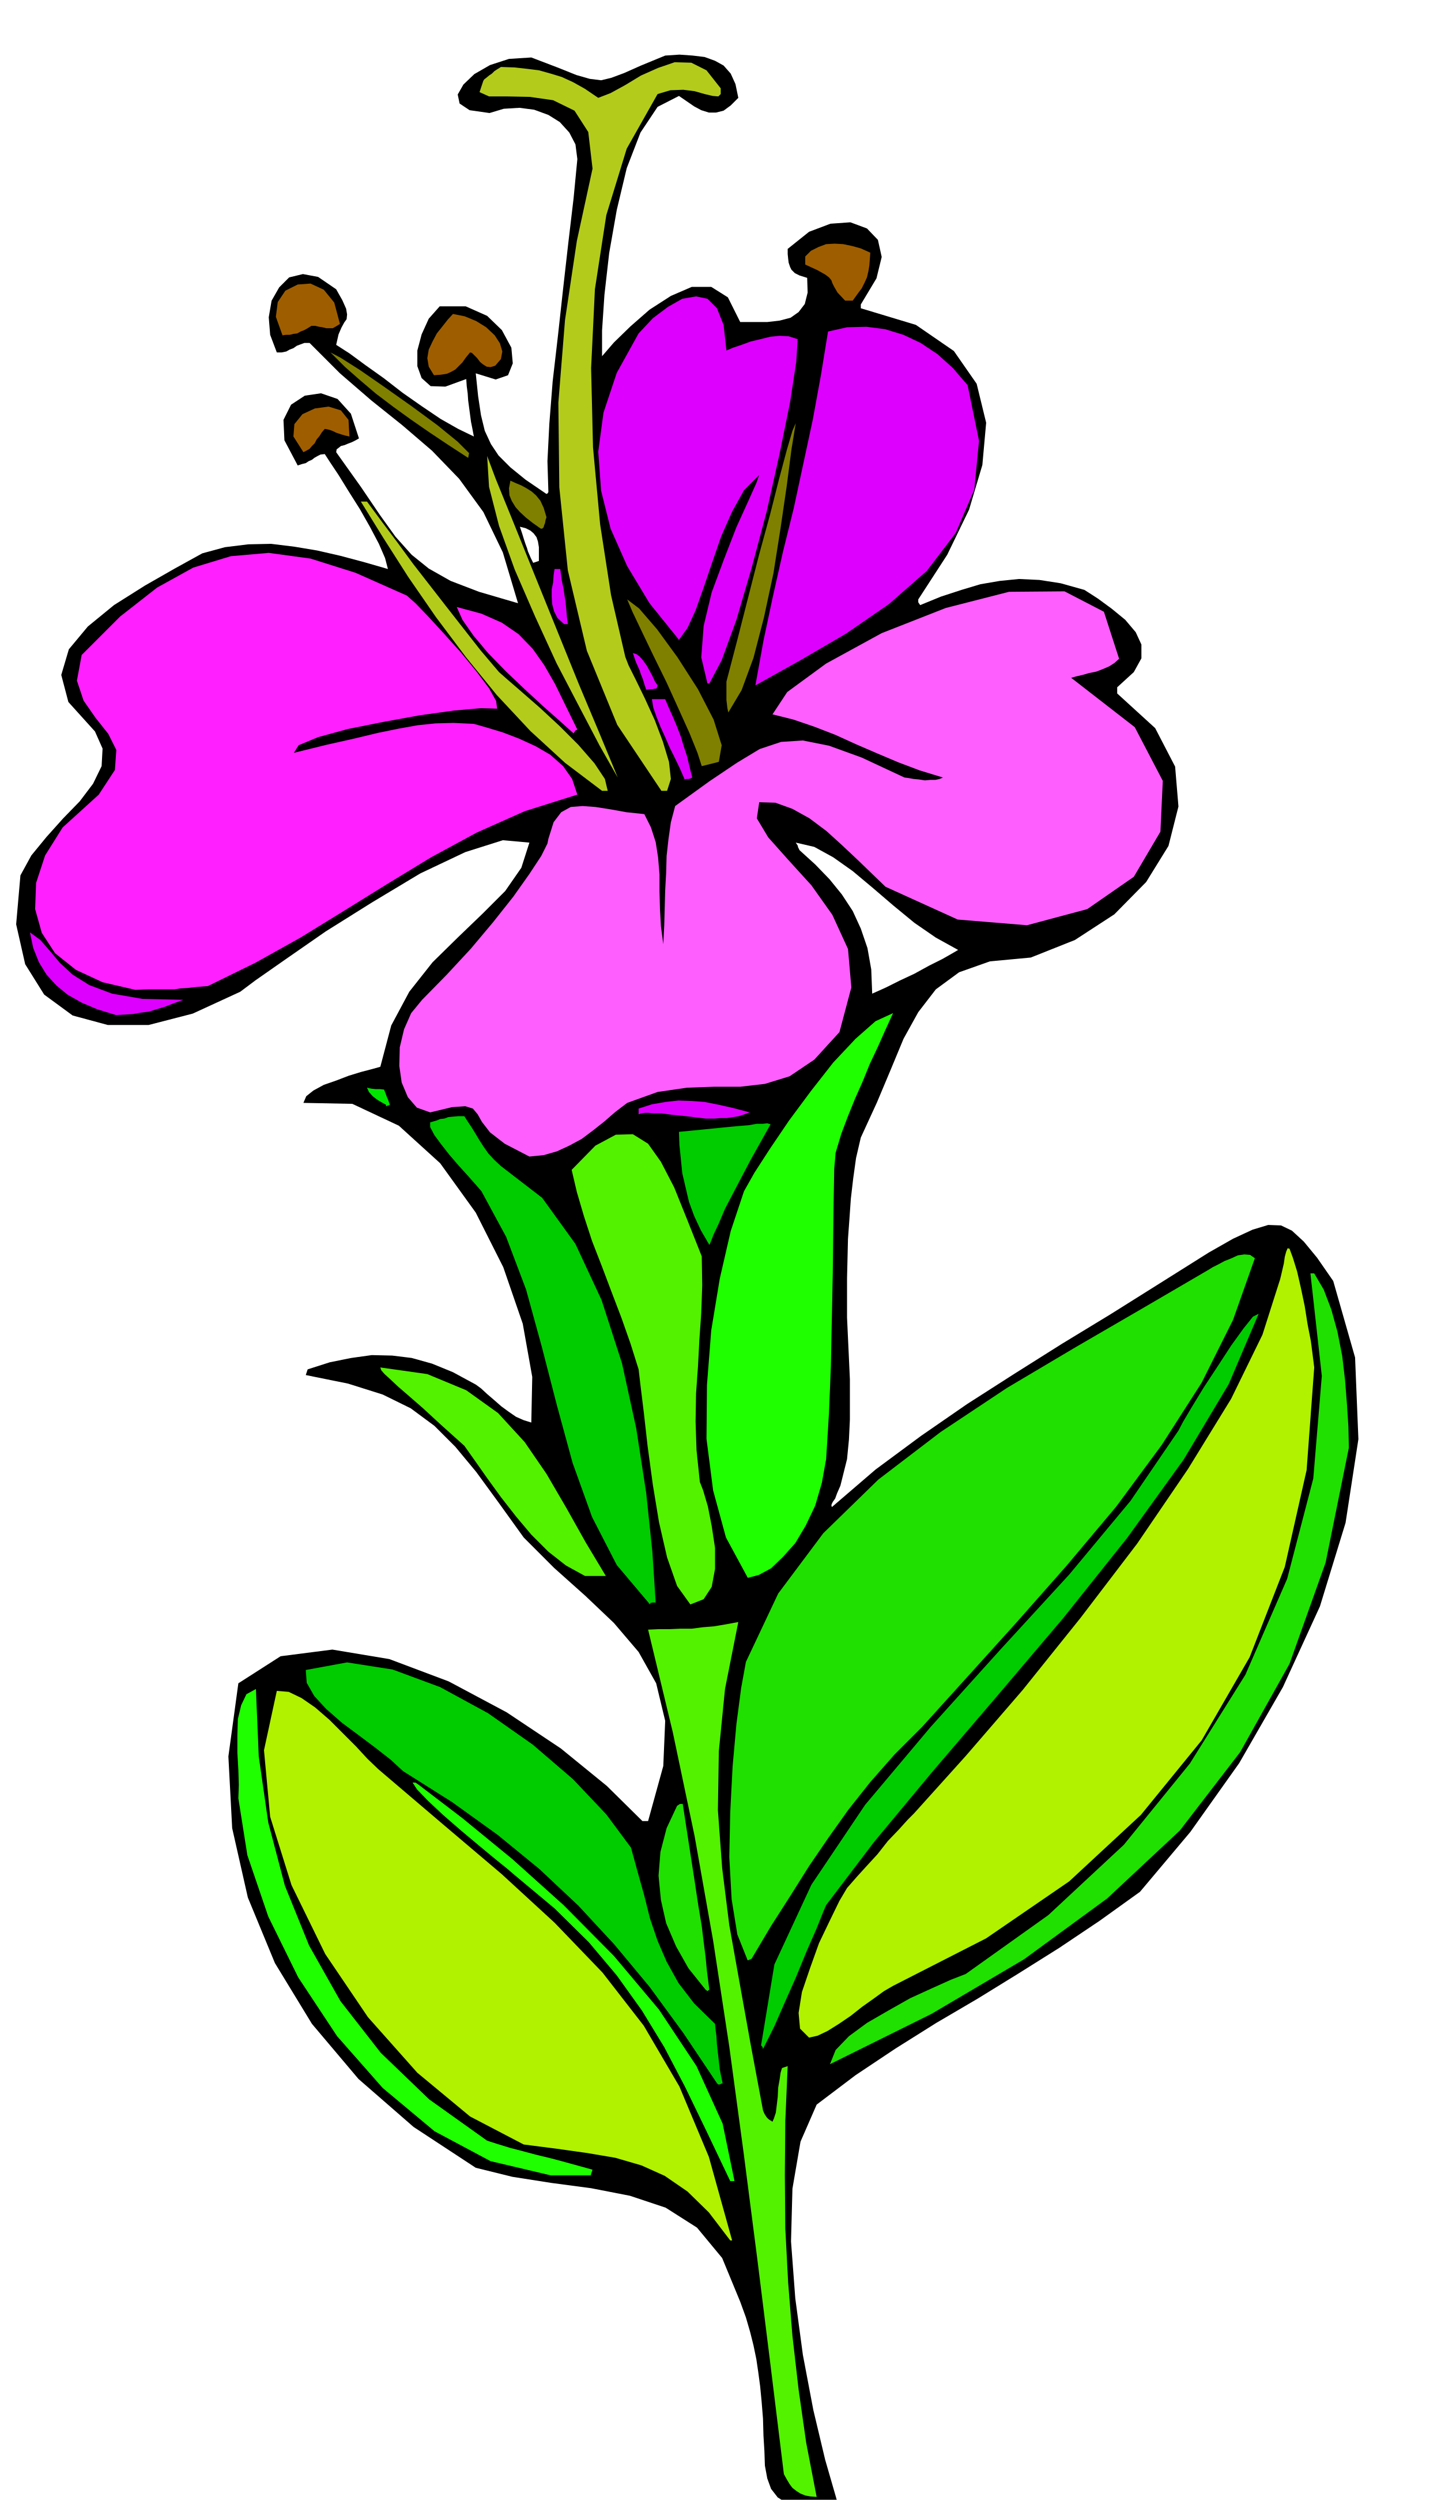 <svg xmlns="http://www.w3.org/2000/svg" width="490.455" height="850.376" fill-rule="evenodd" stroke-linecap="round" preserveAspectRatio="none" viewBox="0 0 3035 5263"><style>.pen1{stroke:none}.brush2{fill:#52f200}.brush3{fill:#b0f200}.brush4{fill:#1fff00}.brush5{fill:#0c0}.brush6{fill:#1fe000}.brush8{fill:#de00ff}.brush10{fill:#ff1fff}.brush11{fill:#b3cc1c}.brush12{fill:olive}</style><path d="m1692 5281-32-9-22-14-14-18-8-22-5-27-1-30-2-33-1-36-3-37-3-31-4-30-4-27-6-29-7-28-9-31-12-33-38-92-53-64-66-42-75-25-82-16-83-11-83-13-77-19-131-86-116-101-98-116-78-128-57-138-33-146-8-151 21-154 89-57 109-14 120 20 125 47 122 65 114 76 97 79 75 74h12l32-116 4-95-19-79-37-66-52-61-60-57-66-59-64-64-54-75-46-63-44-53-44-44-50-37-59-29-73-23-89-18 2-6 2-6 47-15 45-9 43-6 43 1 41 5 43 12 44 18 48 26 11 8 13 12 14 12 16 14 15 11 16 11 16 7 16 5 2-96-20-112-41-119-58-115-75-104-87-79-98-46-103-2 6-14 15-12 22-12 26-9 26-10 26-8 23-6 18-5 23-87 38-71 49-62 54-53 52-50 47-47 34-49 17-53-56-5-79 25-95 45-100 60-99 62-85 59-63 44-32 24-100 46-93 24h-86l-74-20-60-44-40-64-19-84 9-103 23-42 32-39 35-39 35-36 28-37 18-37 2-37-16-36-56-62-15-57 16-54 40-48 55-45 65-41 63-36 58-32 48-13 49-6 48-1 49 6 48 8 48 11 49 13 52 15-6-23-13-30-19-36-21-37-24-38-21-34-18-27-11-17-9 1-6 3-7 4-5 4-7 3-6 4-8 2-9 3-28-53-2-43 16-32 29-19 34-5 35 12 28 31 17 52-7 4-8 4-8 3-7 3-8 2-5 4-4 3-1 6 52 73 40 59 33 46 34 38 36 29 46 26 60 23 82 24-32-107-41-85-51-70-57-59-63-54-65-52-66-57-64-64h-11l-8 3-8 3-7 5-8 3-7 4-10 2h-10l-14-37-3-37 6-35 16-28 21-21 29-7 32 6 38 26 13 23 8 18 2 12-1 10-5 7-6 11-6 14-5 22 28 18 34 25 38 27 40 31 40 28 40 27 37 21 33 16-3-16-3-15-2-15-2-15-2-15-1-15-2-15-1-15-44 16-31-1-19-17-9-25v-33l9-34 15-33 23-26h55l45 20 31 30 20 37 3 33-10 25-26 9-42-13 5 48 6 40 8 33 13 28 16 24 25 25 32 26 44 30 2-1 2-3-2-65 4-79 7-89 11-95 11-100 11-97 11-93 8-83-4-31-13-25-20-22-24-15-30-11-31-4-33 2-30 9-42-6-21-14-4-19 12-21 23-22 33-19 40-13 47-3 55 21 40 16 28 8 24 3 21-5 27-10 36-16 51-21 30-2 28 2 25 3 22 8 18 10 15 17 10 22 6 29-16 16-15 11-16 4h-15l-16-5-15-8-16-11-16-11-45 23-36 54-29 75-21 88-16 91-10 88-5 75v54l25-29 35-34 40-35 45-29 44-19h41l35 22 26 52h57l26-3 23-6 17-12 13-17 6-24-1-31-16-5-10-5-7-7-3-6-3-9-1-8-1-10v-11l45-36 45-17 42-3 35 13 23 24 8 36-11 45-33 55v8l116 35 80 55 48 69 20 82-8 89-28 94-46 95-61 94v6l4 6 44-18 43-14 40-12 41-7 40-4 43 2 45 7 50 14 28 18 30 22 28 23 22 26 12 26v29l-16 29-35 32v13l80 73 42 81 7 84-21 83-47 76-67 68-83 54-93 37-86 8-65 23-49 36-37 48-31 56-27 65-29 69-34 74-10 43-6 43-5 43-3 43-3 41-1 42-1 41v83l2 43 2 43 2 44v85l-2 42-4 41-8 32-6 24-7 16-4 11-5 7-2 4-1 3 1 4 92-79 96-71 97-67 100-64 100-63 102-62 102-64 105-66 51-29 41-19 33-10 27 1 23 11 25 23 28 34 34 49 46 161 7 172-27 176-54 176-78 170-92 160-103 145-106 126-85 61-85 57-86 54-86 53-87 51-86 54-84 56-82 62-34 78-17 99-3 111 9 120 16 119 22 116 25 105 26 90-12 3-10 3-9 2-8 2h-9l-8 1h-8l-8 1zm145-3189 9-4 20-9 28-14 32-15 31-17 28-14 21-12 12-7-47-26-45-31-45-37-42-36-43-36-41-29-40-22-39-9 2 3 2 3 1 4 3 6 33 30 30 31 26 32 23 35 17 37 14 41 8 45 2 51zm-714-907 6-2 6-2v-29l-2-12-3-9-6-8-7-6-10-5-12-3 5 15 4 13 3 9 3 8 2 7 3 7 3 7 5 10z" class="pen1" style="fill:#000"/><path d="m1651 5209-28-228-28-225-29-225-30-222-34-223-39-220-46-219-52-216 22-1h23l23-1h24l23-3 24-2 24-4 27-5-28 141-13 131-2 124 9 122 15 120 22 123 23 128 26 139 2 5 2 4 2 3 2 3 4 4 8 5 3-7 4-12 2-16 2-17 1-20 3-17 2-14 3-10 6-2 6-2-5 115-1 114 1 113 6 114 9 112 13 113 16 112 22 114-13-1-11-2-10-4-8-5-9-7-6-8-6-10-6-11z" class="pen1 brush2"/><path d="m1538 4717-45-59-45-44-48-33-49-22-55-16-59-10-64-9-70-9-113-59-111-92-104-117-90-133-71-145-45-144-13-140 27-125 25 2 27 13 29 20 30 26 28 28 28 28 24 26 23 22 135 115 125 106 111 102 101 105 87 112 75 128 62 148 49 176h-4z" class="pen1 brush3"/><path d="m1538 4592-50-105-45-93-44-84-47-77-53-74-59-70-72-71-85-71-14-12-26-21-35-29-37-31-38-33-32-30-23-24-9-14h6l6 4 93 71 105 86 108 97 106 107 95 113 79 119 55 121 25 121h-9zm-378-12-127-30-118-63-109-91-96-109-82-124-63-128-44-129-19-120 1-28-1-32-2-36v-36l1-35 7-29 11-23 20-11 6 142 20 139 35 133 51 126 66 117 85 109 102 98 122 87 22 7 26 8 27 7 30 8 29 7 30 8 29 8 29 8-2 6-2 6h-84z" class="pen1 brush4"/><path d="m1510 4386-71-106-71-97-74-89-76-82-82-77-88-72-96-69-103-65-26-24-32-25-36-27-35-26-33-29-25-27-16-28-2-27 87-16 96 15 100 37 101 55 94 66 85 73 70 74 52 70 14 51 14 50 12 48 16 47 19 44 25 45 33 43 44 43 1 11 2 15 1 17 2 18 2 17 2 18 3 15 3 14-5 2-3 1-2-1-2-2z" class="pen1 brush5"/><path d="m1748 4346 12-30 28-29 38-28 45-26 46-26 46-21 40-18 31-12 174-124 159-148 139-171 117-187 88-202 55-211 18-216-24-216h8l20 34 16 42 13 47 10 51 6 51 4 51 3 47 1 44-49 242-76 213-104 186-127 165-153 143-175 128-195 115-214 106z" class="pen1 brush6"/><path d="m1603 4306 28-170 78-168 113-168 138-164 147-163 145-158 129-155 101-148 10-19 19-32 25-41 29-44 28-43 26-36 20-25 12-6-63 148-95 159-119 165-134 168-140 165-136 159-123 148-101 133-6 14-14 35-21 48-23 56-24 54-21 48-17 34-7 14-1-4-3-4z" class="pen1 brush5"/><path d="m1704 4290-19-19-3-33 7-44 17-50 19-53 23-48 20-41 16-27 7-8 14-16 20-22 23-25 22-28 23-24 19-21 13-13 109-121 120-139 122-152 119-156 107-157 91-148 66-135 36-113 1-3 2-8 3-13 3-13 2-14 3-11 3-7 4 1 7 19 9 29 8 35 8 38 6 38 7 36 4 31 3 24-16 216-46 204-74 190-101 175-128 157-151 140-175 120-196 100-19 11-22 16-24 17-24 19-25 17-24 15-21 10-18 4z" class="pen1 brush3"/><path d="m1486 4189-36-45-26-46-21-49-11-49-5-51 4-50 13-50 22-47 6-4h6l14 91 11 71 8 53 7 42 4 33 4 31 3 31 5 39-4 3-4-3zm89-61-22-55-12-74-5-89 2-94 5-97 8-89 10-76 10-55 68-144 95-127 116-113 131-100 140-93 145-86 143-83 137-80 8-5 12-6 13-7 15-6 13-6 14-2 12 1 10 7-46 130-66 132-84 131-96 130-105 125-106 120-103 114-95 105-58 58-51 58-46 58-42 59-41 60-39 62-41 64-41 69-5 2-2 1h-1v1z" class="pen1 brush6"/><path d="m1454 3378-28-39-21-60-17-74-13-79-11-81-8-71-7-57-4-34-17-54-19-54-21-55-20-53-21-54-17-52-15-51-11-47 50-51 43-23 36-1 32 20 27 38 28 54 27 67 31 78 1 61-2 58-4 57-3 57-4 56-1 59 2 60 7 67 7 18 10 34 8 41 7 46v44l-7 38-17 26-28 11zm-222-60-40-22-37-29-36-36-32-38-32-41-29-40-26-37-22-31-49-44-38-35-31-27-22-19-17-16-11-10-7-8-2-6 99 14 82 34 67 48 56 61 46 67 42 72 41 73 42 70h-44z" class="pen1 brush2"/><path d="m1369 3378-70-83-52-101-41-114-33-121-32-124-33-120-42-111-52-96-13-15-16-18-19-21-19-22-18-23-14-19-9-17v-10l7-2 7-2 7-3 9-1 8-3 10-1 11-1h13l7 11 8 12 8 13 9 15 9 14 10 14 12 13 14 13 87 67 70 97 55 118 43 133 30 137 21 136 13 124 7 107h-8l-3 1-1 3z" class="pen1 brush5"/><path d="m1575 3322-46-85-27-99-14-109 1-113 9-115 18-109 23-100 28-84 22-39 33-51 40-59 46-62 47-60 47-50 42-37 37-17-16 35-16 36-17 36-15 37-16 36-15 37-14 37-12 40-3 34-1 57-1 74-1 88-2 95-2 101-4 99-6 97-9 50-14 48-20 42-22 37-26 29-25 24-26 14-23 6z" class="pen1 brush4"/><path d="m1494 2621-18-31-14-30-11-30-7-30-7-30-3-30-3-29-1-28 51-5 40-4 31-3 25-2 17-3h13l9-1 7 2-42 75-31 59-23 44-14 33-10 21-5 13-3 7-1 2z" class="pen1 brush5"/><path d="m1115 2435-52-27-31-24-17-22-9-16-10-12-16-5-28 2-46 11-28-10-19-22-13-31-5-35 1-39 9-38 15-34 23-28 52-53 51-55 47-56 42-53 34-48 25-38 13-26 2-10 11-35 16-21 20-11 25-2 27 2 32 5 33 6 38 4 14 28 10 31 5 32 3 36v36l1 37 2 36 5 38 2-40 1-37 1-37 2-36 1-36 4-36 5-35 9-34 72-52 58-39 48-29 45-15 46-3 55 11 69 25 90 42 8 1 11 2 11 1 13 2 11-1h11l9-2 7-3-49-15-45-17-45-19-44-19-44-20-44-17-44-15-44-11 31-47 82-60 117-64 135-53 133-34 117-1 83 43 32 99-10 9-11 7-14 6-13 5-15 3-14 4-13 3-11 3 134 104 59 113-5 107-56 95-98 68-127 34-146-12-152-69-28-27-30-29-33-31-33-30-36-27-36-20-36-13-34-1-5 34 24 40 41 46 50 55 44 62 33 72 7 81-25 94-53 58-52 35-52 16-52 6h-55l-57 2-62 9-64 23-25 19-23 20-24 19-24 18-26 14-26 12-28 8-30 3z" class="pen1" style="fill:#ff5eff"/><path d="m1486 2355-41-5-30-3-22-3h-16l-11-1h-8l-7 1-6 2v-12l28-9 29-5 27-3 28 1 27 2 30 6 31 7 34 9-11 4-12 4-13 2-12 2h-14l-12 1h-19z" class="pen1 brush8"/><path d="m813 2326-9-5-7-4-7-5-5-4-8-9-4-9 9 2 9 1h9l9 1 3 8 3 8 3 7 3 9-5 2-2 1-1-1v-2z" class="pen1" style="fill:#00e600"/><path d="m244 2137-39-12-33-14-30-17-23-19-21-23-16-26-12-30-7-33 22 16 20 23 21 25 27 25 35 22 48 18 64 11 86 2-22 8-18 7-17 5-16 5-17 2-16 3-18 1-18 1z" class="pen1 brush8"/><path d="m285 2084-69-16-56-26-44-35-28-43-14-50 2-55 19-58 37-59 76-69 34-52 3-42-17-34-27-34-25-36-14-42 10-54 81-81 78-61 76-42 79-24 80-7 88 12 95 30 108 48 18 16 27 28 33 36 36 40 32 39 27 36 15 27 2 16-34-1-57 5-72 10-77 14-75 15-62 17-41 17-10 16 69-17 58-13 50-12 44-9 39-7 38-4 38-1 43 2 28 8 33 10 34 13 35 16 31 18 27 24 19 27 11 33-111 35-101 45-96 52-92 56-92 57-91 56-95 53-100 49-24 2-18 2-16 1-13 2h-55l-27 1z" class="pen1 brush10"/><path d="m1268 1665-78-59-73-67-71-76-65-80-63-84-58-84-53-83-47-76h13l31 42 33 44 33 45 35 45 35 45 36 46 36 46 39 46 17 15 30 26 39 34 42 39 39 39 34 39 22 33 6 25h-12zm125 0-93-139-64-156-40-169-18-175-2-178 14-174 25-167 33-152-9-77-29-45-45-22-49-7-49-1h-37l-20-9 8-24 2-3 4-3 6-5 6-4 5-5 6-4 5-3 3-2 29 1 27 3 24 3 25 7 23 7 24 11 25 14 28 19 26-10 31-17 33-20 36-16 35-12 35 1 32 16 30 38v12l-5 5-12-1-17-4-21-6-24-3-27 1-27 8-65 115-43 140-24 156-8 166 4 167 15 162 23 149 30 130 7 18 15 30 19 39 21 46 17 45 13 43 4 36-8 25h-12z" class="pen1 brush11"/><path d="m1442 1641-10-23-11-23-11-22-9-21-10-22-8-20-7-20-3-18h28l8 19 9 20 8 19 8 21 6 20 7 21 5 21 6 24-4 2-4 1h-5l-3 1z" class="pen1 brush8"/><path d="m1301 1637-38-67-43-82-48-92-45-98-43-99-33-92-21-82-4-65 18 48 35 86 44 109 49 121 47 116 42 100 29 70 11 27z" class="pen1 brush11"/><path d="m1478 1613-9-28-17-42-23-51-25-55-28-57-24-50-20-42-11-26 25 19 38 44 43 59 43 67 33 64 17 54-6 35-36 9z" class="pen1 brush12"/><path d="m1208 1544-29-26-35-31-39-36-39-37-38-39-31-37-23-33-12-27 52 14 43 19 35 24 30 31 24 34 23 40 22 45 25 51-4 2-4 6z" class="pen1 brush10"/><path d="m1534 1500-2-9-1-9-1-8v-39l23-88 23-90 23-90 23-84 19-75 16-60 12-41 7-16-9 55-10 77-13 89-15 95-20 93-22 85-25 68-28 47z" class="pen1 brush12"/><path d="m1361 1452-4-12-3-10-4-10-3-9-4-9-4-9-3-9-3-9 7 2 7 5 7 8 8 11 6 11 6 11 5 11 6 9-1 4-2 3h-4l-4 1h-6l-7 1zm230-9 17-94 20-94 21-93 23-93 20-93 20-93 17-93 15-92 40-9 41-1 39 5 39 12 36 17 36 24 32 29 31 36 24 117-10 103-39 91-61 80-80 70-90 62-96 56-95 53zm-101-4-13-55 5-66 17-71 26-70 26-67 25-55 17-38 6-17-32 32-25 45-23 52-19 55-18 53-17 48-17 37-18 25-62-77-47-78-35-79-20-80-6-82 11-82 28-84 46-83 30-32 32-24 30-17 29-5 24 5 20 20 14 35 6 54 14-6 18-6 19-7 21-5 20-5 20-2 19 1 19 6-3 48-13 85-22 108-27 121-32 120-32 109-31 85-26 49h-4zm-302-125-14-13-7-14-4-15-1-15v-16l3-15 1-15 2-13h12l3 23 4 19 2 14 2 12 1 10 1 11 1 12 2 15h-8z" class="pen1 brush8"/><path d="m1139 1113-17-12-14-11-13-12-9-10-8-13-5-12-1-15 3-16 11 5 12 5 11 6 11 7 9 8 9 11 7 15 6 20-2 6-1 6-2 5-1 4-3 3h-3zM986 964l-43-28-39-26-39-27-36-26-37-28-33-28-33-29-30-30 21 11 41 26 52 36 58 41 53 39 43 35 24 24-2 10z" class="pen1 brush12"/><path d="m639 952-21-33 2-26 17-21 26-12 29-4 26 8 16 20 2 35-9-2-7-2-6-2-6-2-6-3-5-2-7-2-6-1-6 7-5 8-6 7-4 8-6 6-5 6-7 4-6 3zm275-162-11-18-3-18 3-18 8-17 9-17 12-15 11-14 11-12 25 5 24 10 21 13 18 17 11 17 5 17-3 16-12 14-10 3-8-1-8-5-6-5-6-8-6-6-5-5-4-1-9 11-7 10-8 8-7 7-9 5-9 4-13 2-14 1zm-319-84-14-39 4-31 16-24 26-13 27-2 28 13 22 27 12 45-8 5-7 4h-14l-8-2-7-1-8-2h-8l-8 5-7 4-8 3-7 4-8 1-8 2h-8l-7 1zm1185-73-16-17-7-12-4-8-2-6-5-6-8-6-16-9-26-12v-17l12-12 16-8 16-6 18-1 18 1 19 4 18 5 20 9-1 14-1 13-2 12-3 13-5 11-6 12-9 12-10 14h-16z" class="pen1" style="fill:#9e5e00"/></svg>
